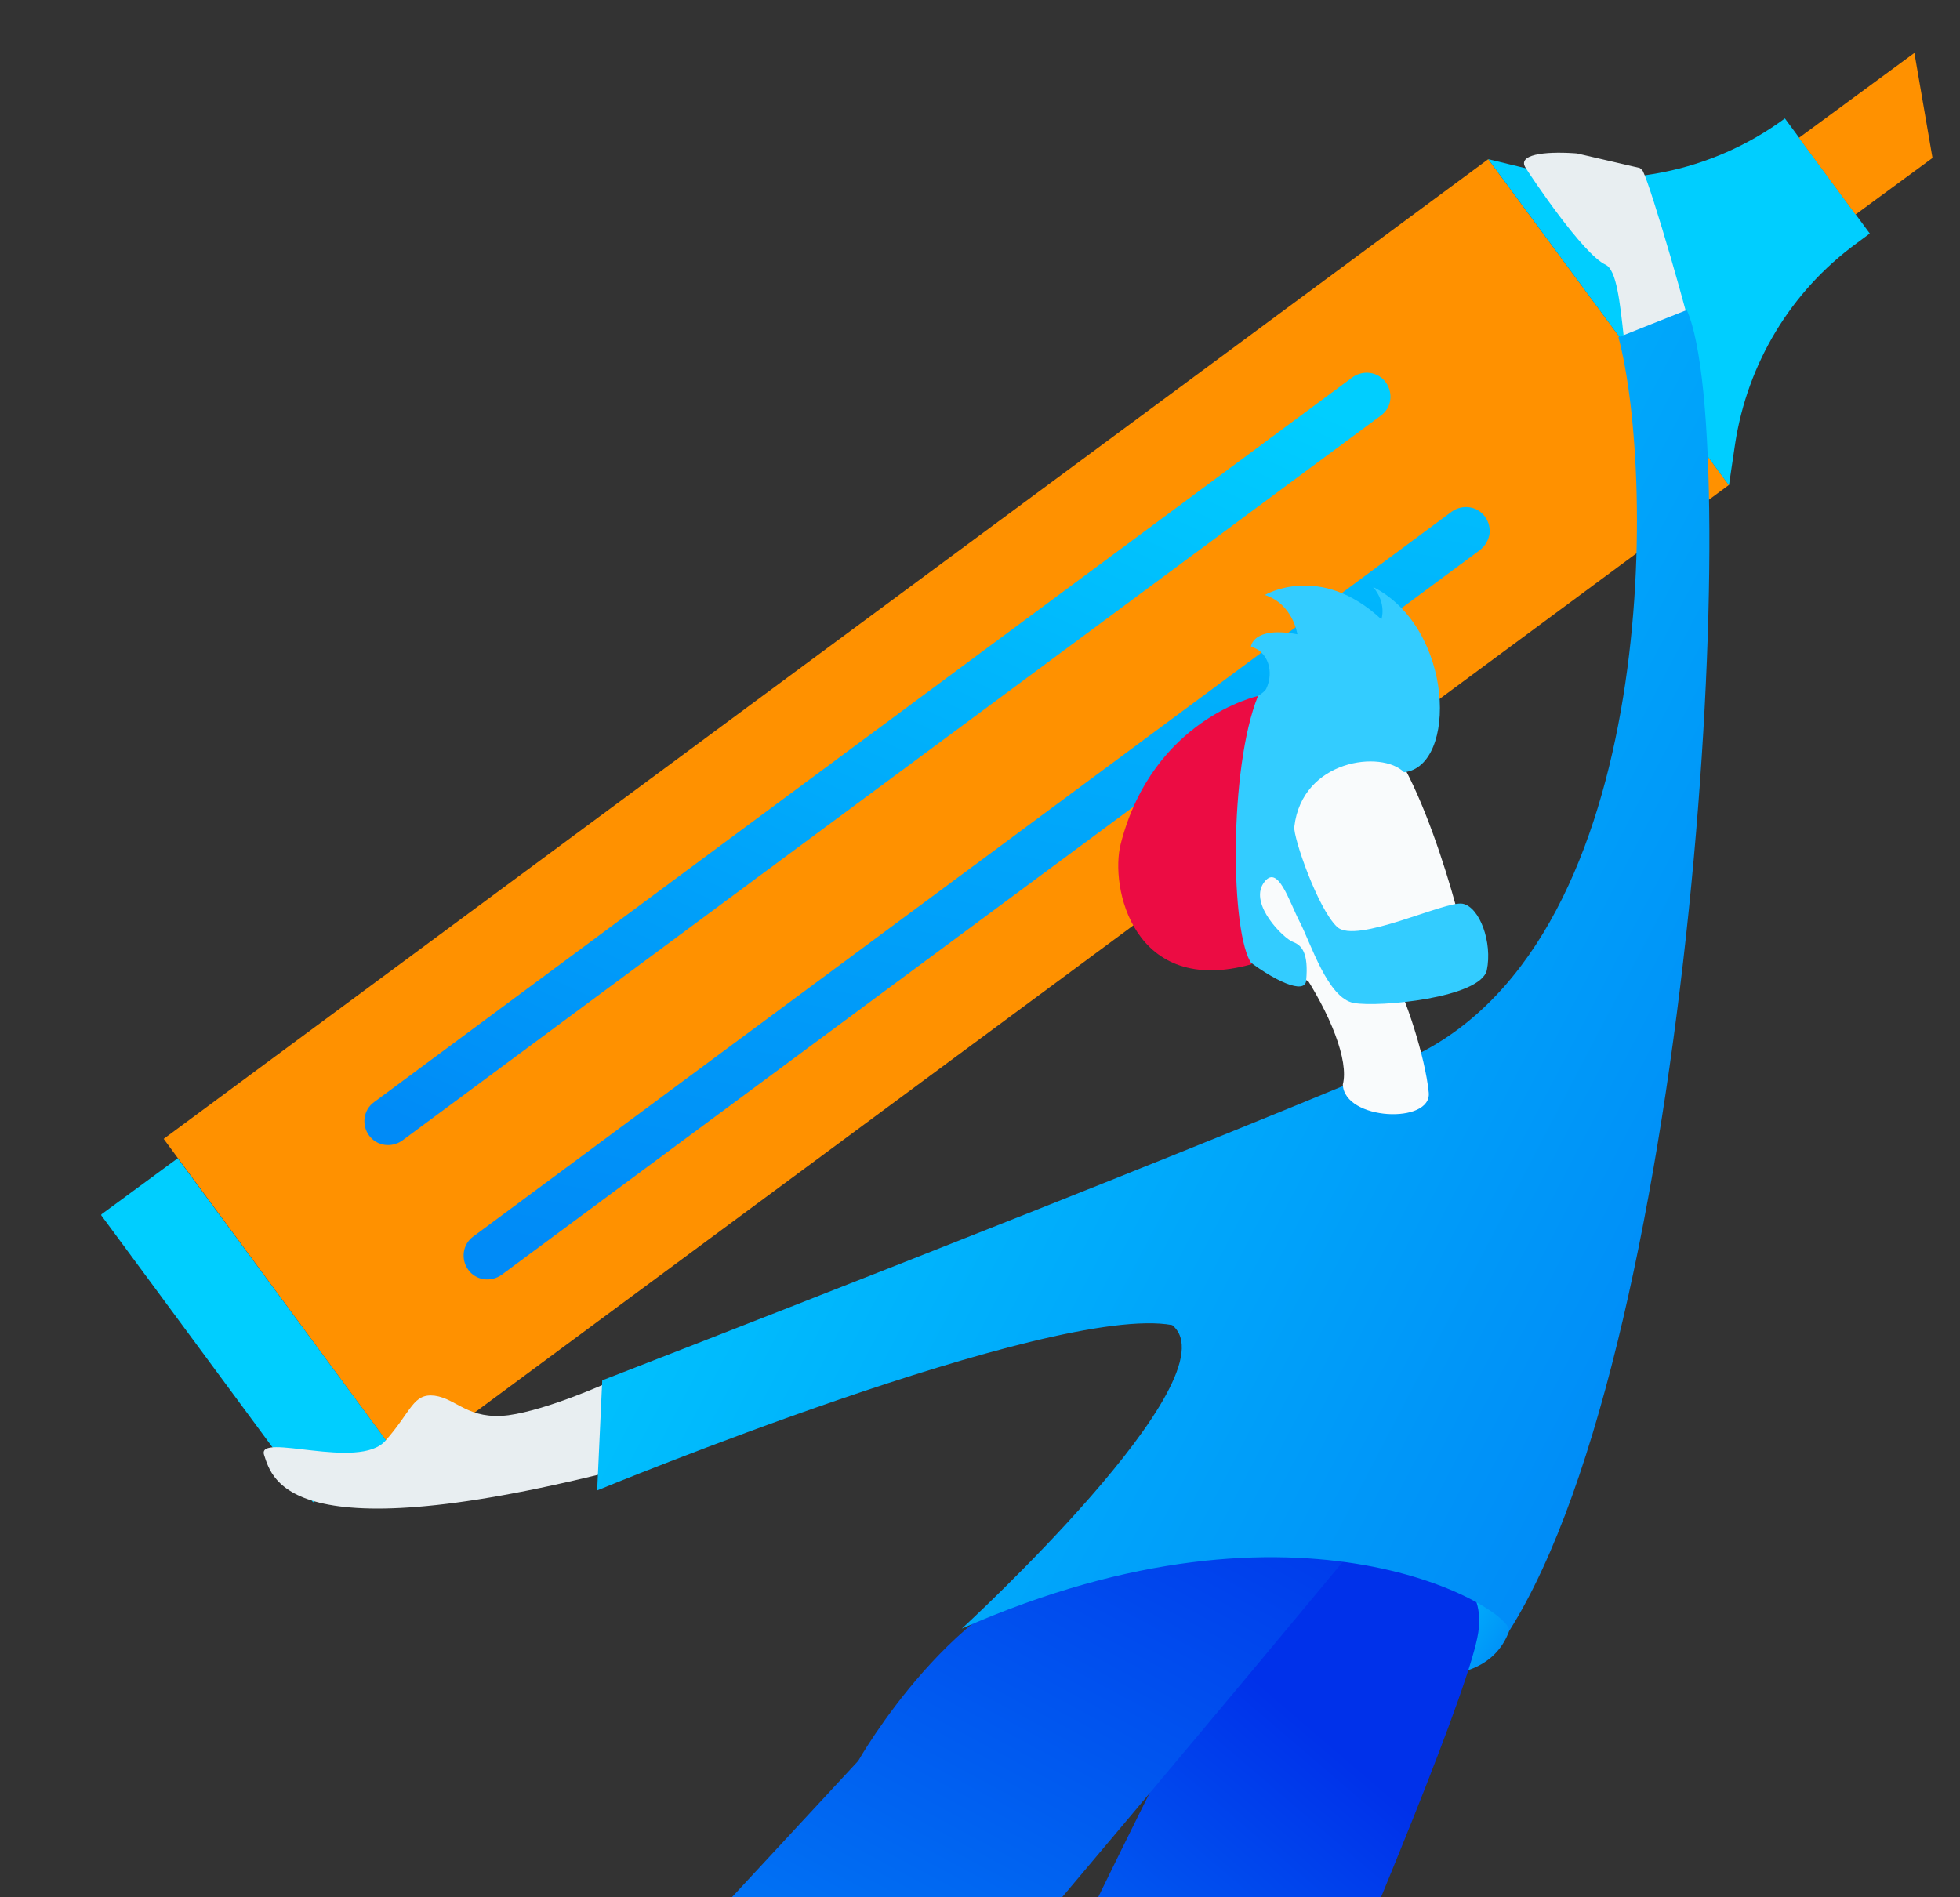 <svg width="220" height="213" viewBox="0 0 220 213" fill="none" xmlns="http://www.w3.org/2000/svg">
<rect x="0" y="0" width="220" height="213" fill="#333333" stroke="none"/>
<path d="M167.048 17.869L18.372 127.851L45.344 164.439L194.056 54.446L167.048 17.869Z" fill="#FF9100"/>
<path d="M43.78 162.298L19.948 130.027L11.403 136.309C11.368 136.32 11.356 136.402 11.368 136.438L35.14 168.65L43.78 162.298Z" fill="#00CEFF"/>
<path d="M209.874 26.214L208.363 27.335C201.01 32.718 196.148 40.796 194.762 49.803L194.067 54.482L167.048 17.869L171.769 19.013C181.645 21.43 192.12 19.356 200.346 13.296L209.874 26.214Z" fill="#00CEFF"/>
<path d="M201.922 15.473L208.274 24.084L216.913 17.733L214.881 5.945L201.922 15.473Z" fill="#FF9100"/>
<path d="M156.045 44.911C156.143 44.254 155.982 43.526 155.55 42.926C154.686 41.726 153.006 41.497 151.802 42.361L41.991 123.724C40.787 124.587 40.555 126.265 41.419 127.464C42.283 128.664 43.963 128.893 45.167 128.029L154.978 46.667C155.58 46.235 155.959 45.603 156.045 44.911Z" fill="url(#paint0_linear)"/>
<path d="M167.185 59.993C167.282 59.337 167.121 58.608 166.689 58.008C165.825 56.809 164.145 56.58 162.941 57.444L53.13 138.806C51.926 139.67 51.694 141.347 52.558 142.547C53.422 143.747 55.102 143.976 56.306 143.112L166.117 61.749C166.708 61.282 167.052 60.662 167.185 59.993Z" fill="url(#paint1_linear)"/>
<g clip-path="url(#clip0)">
<g clip-path="url(#clip1)">
<path d="M155.389 187.583C164.822 189.399 168.204 186.317 169.395 183.099C170.586 179.881 163.023 175.749 163.023 175.749L155.389 187.583Z" fill="url(#paint2_linear)"/>
<path d="M93.781 275.059C93.781 275.059 135.756 184.632 141.091 179.256C146.426 173.881 167.683 171.437 165.929 183.255C164.174 195.073 124.048 284.411 124.048 284.411C119.33 277.49 93.781 275.059 93.781 275.059Z" fill="url(#paint3_linear)"/>
<path d="M96.331 197.678L47.82 250.043C47.82 250.043 62.429 260.762 66.435 271.908C69.634 273.382 154.108 171.25 154.108 171.25C154.108 171.25 135.61 174.171 121.488 176.193C107.366 178.214 96.331 197.678 96.331 197.678Z" fill="url(#paint4_linear)"/>
<path d="M29.642 163.327C28.808 160.739 40.28 165.118 43.256 161.748C46.232 158.378 46.349 156.387 48.795 156.681C51.29 157.028 52.54 159.427 57.06 158.876C61.53 158.272 68.385 155.146 68.385 155.146C68.385 155.146 78.444 163.392 72.484 164.197C32.39 174.868 30.573 166.124 29.642 163.327Z" fill="#E8EEF1"/>
<path d="M171.263 18.866C169.217 15.864 183.462 17.31 184.422 19.243C185.381 21.175 189.705 36.079 190.375 39.58C191.045 43.081 187.658 52.257 184.684 48.148C181.71 44.038 182.686 30.883 180.215 29.716C177.674 28.532 171.91 19.908 171.263 18.866Z" fill="#E8EEF1"/>
<path d="M67.597 154.959L67.028 167.317C67.028 167.317 117.993 146.276 131.569 148.755C138.739 154.581 107.96 182.83 107.96 182.83C146.348 165.861 169.794 180.738 169.395 183.099C190.101 150.359 195.823 49.318 189.334 34.804L181.661 37.857C185.875 53.553 186.24 106.94 157.405 119.137C128.57 131.333 67.597 154.959 67.597 154.959Z" fill="url(#paint5_linear)"/>
<path d="M137.458 99.717C132.303 89.675 149.222 78.061 154.344 81.851C159.554 85.587 165.008 106.477 164.622 107.503C164.323 108.474 147.826 120.186 137.458 99.717Z" fill="#F9FBFC"/>
<path d="M145.904 108.664C149.369 113.853 151.415 119.086 150.724 121.75C150.895 125.804 160.726 126.225 160.369 122.649C159.971 118.616 157.705 111.772 156.464 109.774C154.721 107.066 145.904 108.664 145.904 108.664Z" fill="#F9FBFC"/>
<path d="M145.278 92.833C146.152 85.23 155.136 84.191 157.593 86.693C163.589 86.076 163.265 70.538 154.119 65.89C155.69 67.741 155.054 69.526 155.054 69.526C148.172 63.098 141.98 66.792 141.98 66.792C145.149 67.825 145.625 71.206 145.625 71.206C140.584 70.26 140.412 72.599 140.412 72.599C142.364 73.126 143.015 75.433 142.135 77.31C141.255 79.188 125.262 84.251 129.21 94.385C133.158 104.519 146.329 113.223 146.61 110.091C146.892 106.96 146.125 106.113 145.103 105.728C144.081 105.342 140.219 101.547 141.809 99.165C143.399 96.783 144.678 101.169 145.908 103.535C147.137 105.902 149.042 112.068 151.957 112.595C154.802 113.106 166.167 112.024 166.887 108.92C167.536 105.8 166.088 101.821 164.173 101.452C162.258 101.082 152.218 106.039 150.084 104.058C147.896 101.989 145.157 93.994 145.278 92.833Z" fill="#33CCFF"/>
<path d="M125.801 94.71C129.424 80.682 141.203 78.135 141.203 78.135C137.92 86.22 138.087 104.993 140.521 108.233C127.204 111.985 124.531 99.545 125.801 94.71Z" fill="#EC0C43"/>
</g>
</g>
<defs>
<linearGradient id="paint0_linear" x1="171.519" y1="56.501" x2="122.593" y2="161.928" gradientUnits="userSpaceOnUse">
<stop offset="0.001" stop-color="#00CEFF"/>
<stop offset="1" stop-color="#008BF7"/>
</linearGradient>
<linearGradient id="paint1_linear" x1="186.833" y1="21.543" x2="159.812" y2="159.388" gradientUnits="userSpaceOnUse">
<stop offset="0.001" stop-color="#00CEFF"/>
<stop offset="1" stop-color="#008BF7"/>
</linearGradient>
<linearGradient id="paint2_linear" x1="156.177" y1="179.707" x2="168.709" y2="187.886" gradientUnits="userSpaceOnUse">
<stop offset="0.001" stop-color="#00CEFF"/>
<stop offset="1" stop-color="#008BF7"/>
</linearGradient>
<linearGradient id="paint3_linear" x1="118.441" y1="260.207" x2="163.447" y2="207.706" gradientUnits="userSpaceOnUse">
<stop stop-color="#008BF7"/>
<stop offset="1" stop-color="#0031EA"/>
</linearGradient>
<linearGradient id="paint4_linear" x1="86.786" y1="250.056" x2="138.713" y2="153.808" gradientUnits="userSpaceOnUse">
<stop stop-color="#008BF7"/>
<stop offset="1" stop-color="#0031EA"/>
</linearGradient>
<linearGradient id="paint5_linear" x1="76.701" y1="76.714" x2="195.664" y2="138.878" gradientUnits="userSpaceOnUse">
<stop offset="0.001" stop-color="#00CEFF"/>
<stop offset="1" stop-color="#008BF7"/>
</linearGradient>
<clipPath id="clip0">
<rect width="172" height="213" fill="white" transform="translate(23)"/>
</clipPath>
<clipPath id="clip1">
<rect width="173.587" height="354.855" fill="white" transform="translate(41.613 -14.17) rotate(13.055)"/>
</clipPath>
</defs>
</svg>
